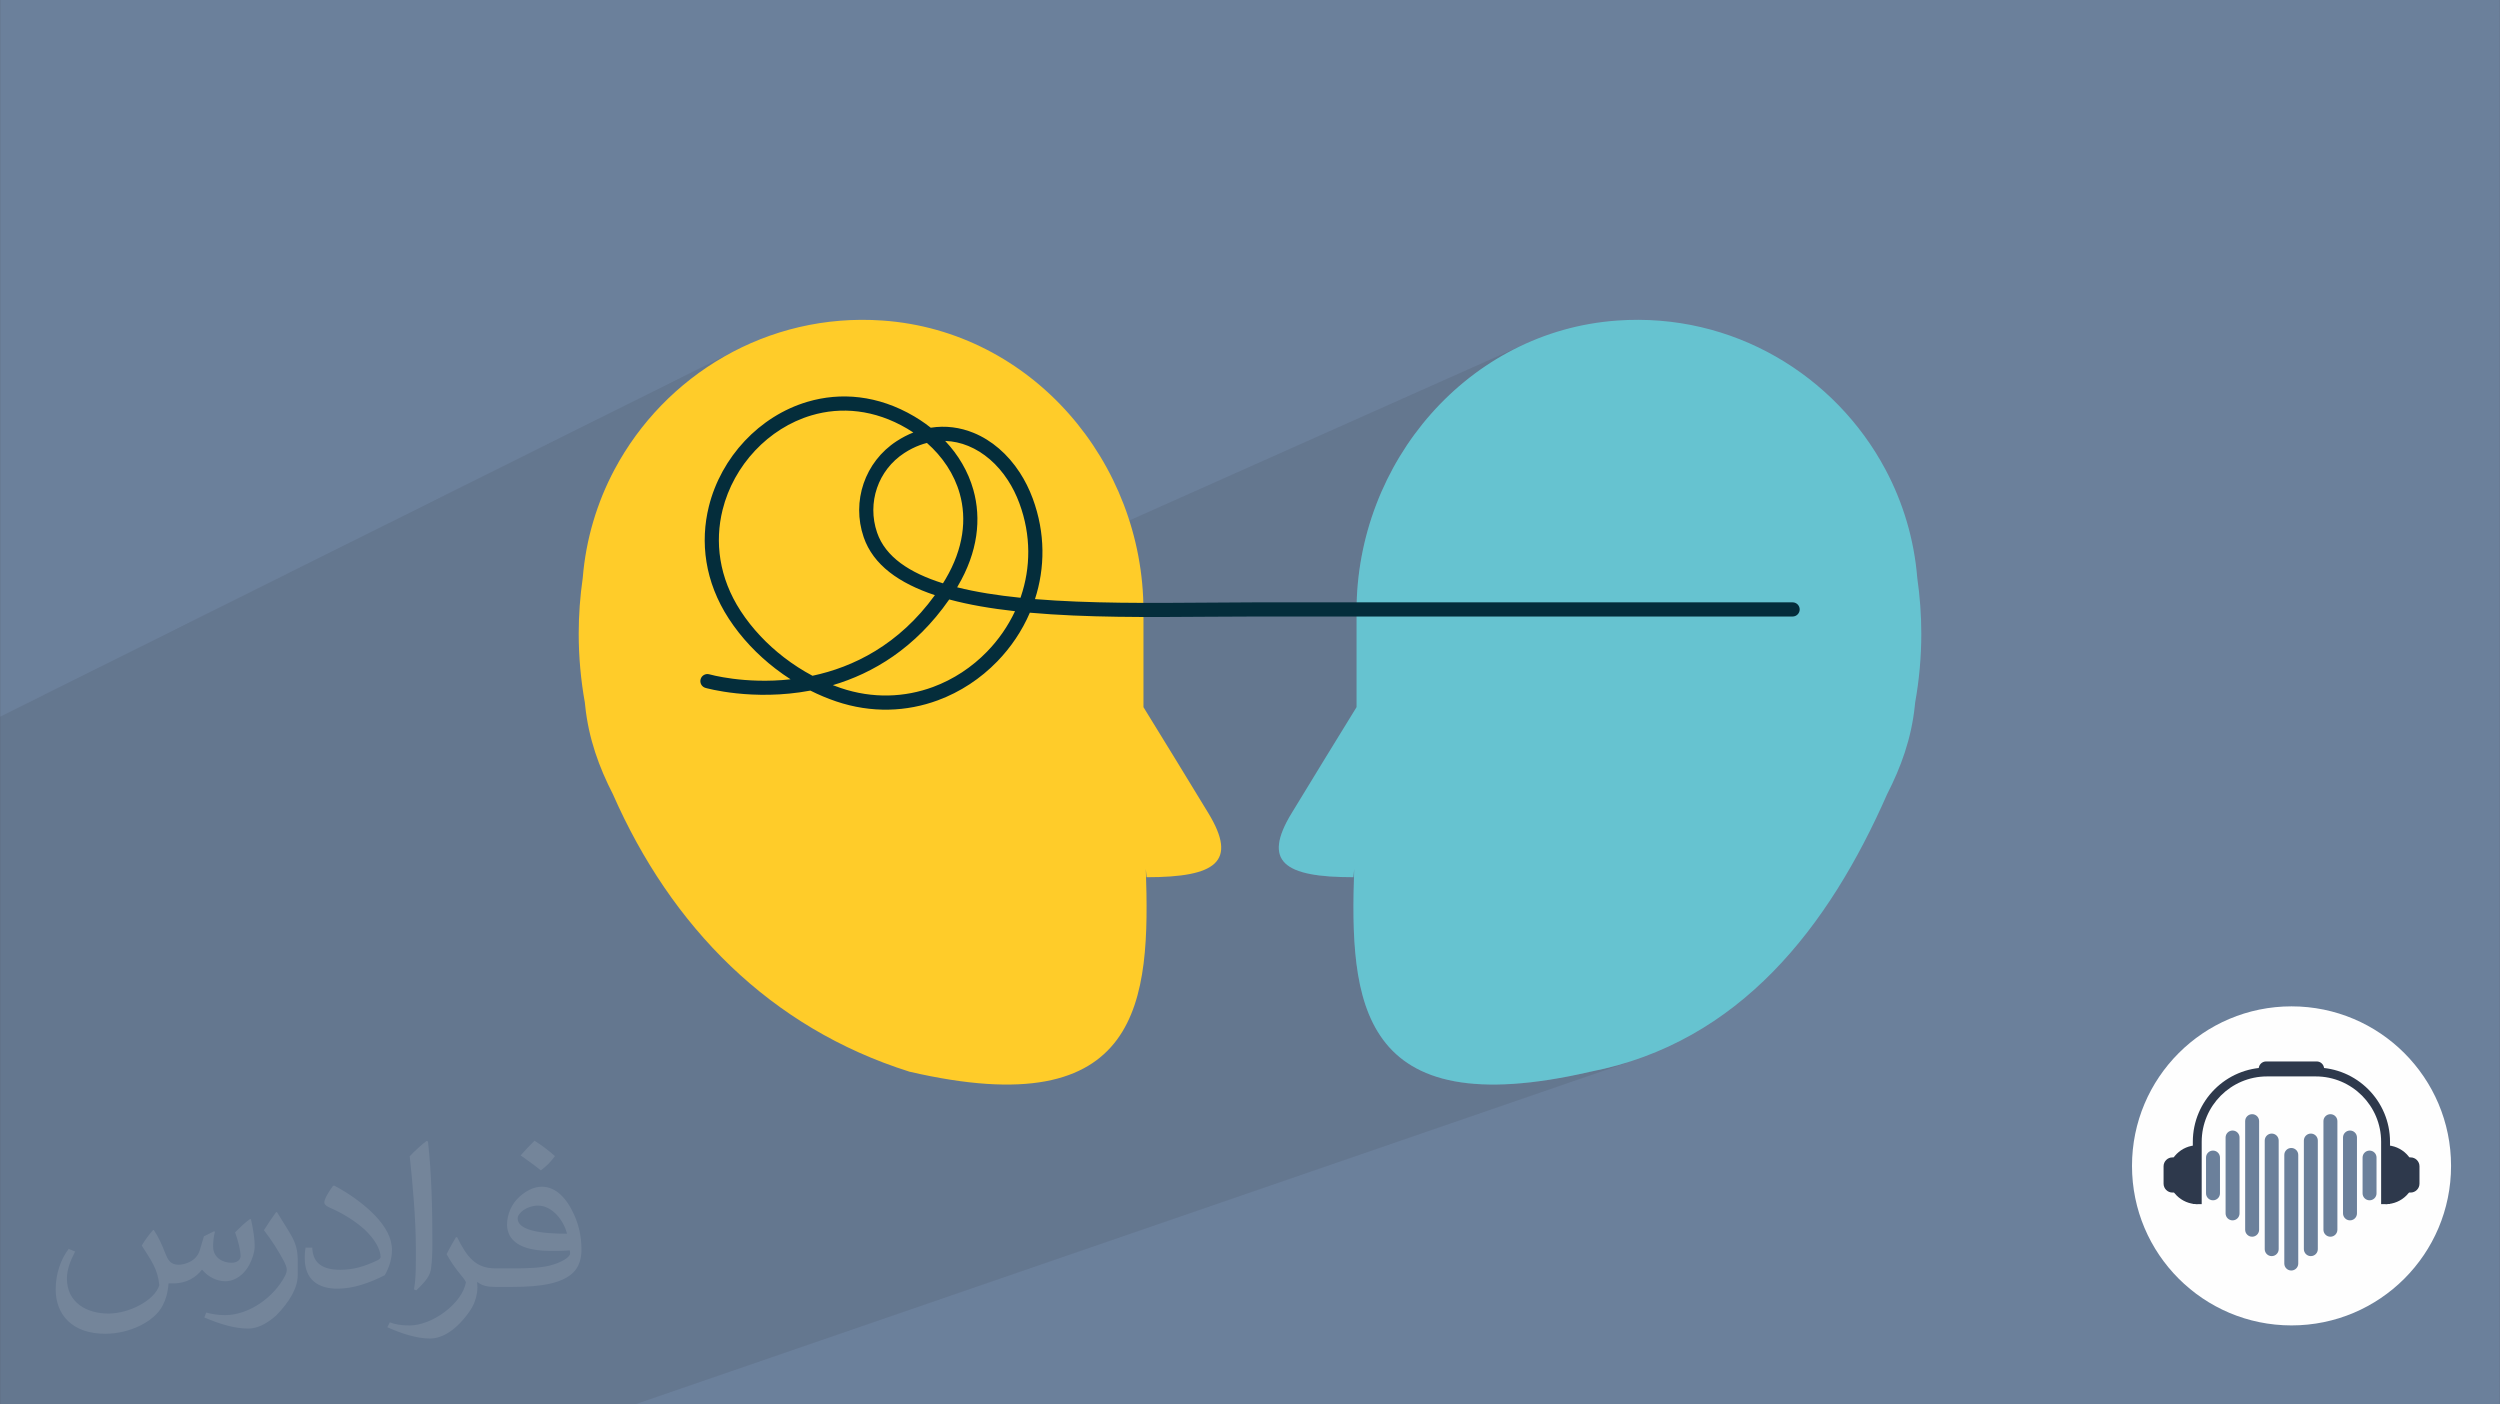 <?xml version="1.0" encoding="UTF-8"?>
<!DOCTYPE svg PUBLIC "-//W3C//DTD SVG 1.0//EN" "http://www.w3.org/TR/2001/REC-SVG-20010904/DTD/svg10.dtd">
<!-- Creator: CorelDRAW -->
<svg xmlns="http://www.w3.org/2000/svg" xml:space="preserve" width="3.708in" height="2.083in" version="1.0" style="shape-rendering:geometricPrecision; text-rendering:geometricPrecision; image-rendering:optimizeQuality; fill-rule:evenodd; clip-rule:evenodd"
viewBox="0 0 3708.33 2083.33"
 xmlns:xlink="http://www.w3.org/1999/xlink"
 xmlns:xodm="http://www.corel.com/coreldraw/odm/2003">
 <rect x="0" y="0" width="3708.33" height="2083.33" fill="#333333" stroke="none"/>
 <defs>
  <style type="text/css">
   <![CDATA[
    .fil0 {fill:#6B809B}
    .fil6 {fill:#66C3D0;fill-rule:nonzero}
    .fil8 {fill:#042D3B;fill-rule:nonzero}
    .fil4 {fill:#2E394C;fill-rule:nonzero}
    .fil5 {fill:#6B809B;fill-rule:nonzero}
    .fil3 {fill:#FEFEFE;fill-rule:nonzero}
    .fil7 {fill:#FFCC29;fill-rule:nonzero}
    .fil1 {fill:#2B2A29;fill-opacity:0.102}
    .fil2 {fill:#FEFEFE;fill-opacity:0.102}
   ]]>
  </style>
 </defs>
 <g id="Layer_x0020_1">
  <path class="fil0" d="M-0 0l3708.33 0 0 2083.33 -3708.33 0 0 -2083.33z"/>
  <path class="fil1" d="M-0 1391.46l0 -2.03 0 -49.08 0 -8.55 0 -19.43 0 -9.14 0 -1.1 0 -19.83 0 -0.26 0 -14.38 0 -2.39 0 -13.11 0 -44.47 0 -12.82 0 -6.48 0 -14.08 0 -32.06 0 -79.08 1100.41 -547.97 -13.3 6.69 -13.03 7.14 -12.74 7.59 -12.45 8.02 -12.14 8.44 -11.83 8.86 -11.5 9.26 -11.17 9.65 -10.82 10.04 -10.46 10.41 -10.09 10.77 -9.71 11.11 -9.32 11.45 -8.92 11.78 -8.51 12.1 -8.09 12.41 -7.65 12.7 -7.21 12.98 -2.41 4.59 -2.35 4.62 -2.3 4.65 -2.24 4.69 -2.18 4.72 -2.12 4.75 -2.06 4.78 -2.01 4.81 -1.94 4.84 -1.19 3.06 274.83 -133.37 -6.15 3.19 -6.04 3.39 -5.93 3.59 -5.81 3.78 -5.68 3.97 -5.56 4.15 -5.42 4.33 -5.28 4.5 -5.14 4.67 -4.99 4.83 -4.84 4.99 -4.68 5.14 -4.52 5.28 -1.72 2.14 80.97 -39.1 -5.53 2.87 -5.43 3.05 -5.33 3.23 -5.22 3.41 -5.11 3.58 -5 3.74 -4.88 3.9 -4.76 4.06 -4.63 4.21 -4.5 4.36 -4.37 4.5 -4.23 4.65 -4.09 4.78 -3.94 4.91 -3.79 5.04 -3.63 5.15 -3.47 5.27 -3.31 5.38 -3.14 5.49 -2.96 5.59 -2.79 5.69 -2.61 5.78 -2.43 5.86 -2.24 5.94 -2.04 6.03 -1.85 6.1 -1.64 6.17 -1.05 4.46 -0.94 4.48 -0.83 4.52 -0.72 4.55 -0.36 2.67 277.5 -131.25 3.11 -1.46 3.11 -1.37 3.11 -1.28 -286.87 135.67 -0.21 1.59 -0.5 4.6 -0.39 4.62 -0.27 4.64 -0.15 4.67 -0.02 2.85 289.53 -136.28 -2.91 1.42 -2.91 1.52 -2.89 1.62 -2.89 1.71 -2.87 1.81 -3.59 2.44 -3.46 2.57 -3.32 2.7 -3.19 2.82 -3.05 2.93 -2.91 3.04 -2.76 3.15 -1.74 2.15 84.66 -39.75 3.59 3.92 3.48 4.01 3.36 4.09 3.24 4.18 3.11 4.27 2.98 4.35 2.85 4.43 2.71 4.51 2.57 4.59 2.43 4.67 2.29 4.74 2.14 4.81 1.99 4.89 1.83 4.95 1.68 5.02 1.52 5.09 1.07 4.03 0.98 4.07 0.87 4.1 0.77 4.14 0.66 4.17 0.56 4.2 0.44 4.24 0.33 4.27 0.22 4.3 0.11 4.33 -0 4.36 -0.12 4.39 -0.24 4.42 -0.35 4.44 -0.48 4.47 -0.6 4.5 -0.72 4.52 -0.85 4.54 -0.97 4.57 -1.1 4.59 -1.24 4.61 -1.36 4.63 -1.5 4.65 -1.63 4.67 -1.76 4.69 -1.9 4.7 -2.04 4.72 -2.18 4.74 -2.32 4.75 -2.46 4.76 -2.61 4.78 -2.75 4.79 -0.89 1.5 5.33 1.3 5.41 1.26 5.49 1.2 5.57 1.16 0.04 0.01 821.63 -366.38 -17.72 8.53 -17.24 9.35 -16.73 10.15 -16.2 10.92 -15.66 11.66 -15.1 12.37 -14.51 13.06 -13.9 13.71 -13.28 14.35 -12.63 14.95 -11.96 15.52 -11.28 16.07 -10.57 16.59 -9.84 17.08 -9.09 17.55 -8.32 17.98 -7.53 18.39 -6.72 18.78 -5.89 19.13 -5.04 19.45 -4.17 19.75 -3.28 20.02 -2.37 20.26 -1.43 20.48 -0.48 20.67 0 8.01 646.87 0 2.12 -0.21 1.98 -0.61 -749.2 295.88 -1.98 3.39 -3.42 6.31 -2.98 6.03 -2.54 5.76 -2.1 5.5 -1.67 5.23 -1.22 4.97 -0.79 4.72 -0.36 4.48 0.08 4.23 0.51 3.99 0.95 3.76 1.38 3.53 1.81 3.3 2.25 3.09 2.68 2.87 3.11 2.66 3.54 2.45 3.97 2.26 4.4 2.06 4.82 1.87 5.25 1.68 5.68 1.5 6.11 1.32 6.53 1.15 6.96 0.98 7.38 0.81 7.8 0.66 6.24 0.38 30.38 -11.67 -0.56 18.23 -0.4 18.13 -0.19 17.99 0.1 17.8 0.43 17.56 0.83 17.28 1.28 16.94 1.79 16.56 2.35 16.13 2.98 15.66 3.67 15.13 4.41 14.57 5.21 13.95 6.07 13.28 6.99 12.57 7.97 11.81 9 11.01 10.09 10.15 11.24 9.26 12.45 8.31 13.72 7.31 15.05 6.27 16.43 5.18 17.87 4.04 19.37 2.86 20.93 1.63 22.55 0.35 24.22 -0.98 25.96 -2.35 27.75 -3.78 29.59 -5.24 31.51 -6.76 20.5 -4.42 19.98 -5.15 19.48 -5.87 -1477.87 509.04 -13.17 0 -662.69 0 -217.66 0 -47.96 0 0 -13.18 0 -9.74 0 -69.7 0 -18.94 0 -8.3 0 -2.48 0 -94.52 0 -50.07 0 -65.8 0 -44.7 0 -25.32 0 -40.32 0 -0.31 0 -19.41 0 -0.31 0 -36.03 0 -4.69 0 -1.97 0 -8.15 0 -5.64 0 -2.47 0 -5.83 0 -0.01 0 -11.76 0 -6.33 0 -8.11 0 -1.87 0 -10 0 -11.01 0 -0.1 0 -0.85 0 -8.74 0 -3.51 0 -2.61 0 -14.44 0 -3.69 0 -30.37 0 -4.95 0 -24.12 0 -2.99 0 -18.51z"/>
  <path class="fil2" d="M228.1 1824.69c7.08,10.73 11.67,21.04 16.15,32.5 3.33,6.67 5.1,18.96 20.73,18.96 4.58,0 11.15,-1.35 16.98,-4.58 6.56,-3.44 11.56,-8.65 14.17,-16.56l6.25 -21.04 15.21 -7.5 1.04 1.04c-2.08,7.92 -2.6,15.52 -2.6,21.46 0,17.6 15.21,24.27 27.29,24.27 7.08,0 13.44,-3.44 13.44,-9.9 0,-8.33 -3.54,-22.5 -8.13,-35.21 7.08,-7.08 14.17,-14.17 22.29,-19.9l1.25 0.63c3.54,15 5.52,29.79 5.52,39.69 0,9.69 -4.27,20.42 -7.81,27.4 -7.29,13.75 -20.21,24.69 -35.83,24.69 -11.87,0 -25.1,-5.94 -34.17,-16.98l-0.52 0c-8.54,10.63 -21.77,20.21 -42.92,20.21l-6.56 0c-1.04,13.96 -4.06,23.85 -8.65,32.71 -12.6,24.58 -50,41.98 -85.21,41.98 -48.96,0 -73.54,-28.23 -73.54,-65.83 0,-23.23 7.6,-44.79 19.27,-60.1l9.58 3.96c-7.29,13.96 -12.19,27.08 -12.19,40 0,35.21 28.65,51.98 61.67,51.98 30.63,0 68.54,-19.48 75.42,-42.08 -2.6,-24.69 -11.87,-36.25 -26.04,-58.75 4.27,-7.5 9.79,-15 16.67,-23.02l1.25 0 0 0 0 0 -0.01 -0.04zm564.68 -132.5c10.31,6.46 20.42,14.06 30.31,22.81 -5.52,7.81 -12.4,14.9 -20.94,21.15 -9.9,-8.02 -19.79,-14.9 -29.9,-22.19 6.87,-7.71 13.65,-15.1 20.52,-21.77l0 0 0 0 0 0 0 0 0 0 0.01 0zm5.31 96.25c-16.67,0 -30.31,10.94 -30.31,19.06 0,17.4 33.33,22.81 73.23,22.6 -5,-20.42 -22.5,-41.67 -42.92,-41.67l0 0.01zm-37.4 93.13c21.67,0 40.63,-0.63 55.1,-4.27 16.15,-4.06 29.79,-12.19 29.79,-17.81 0,-1.46 0,-3.23 -0.52,-4.69 -9.06,0.83 -19.48,0.83 -28.54,0.83 -29.37,0 -51.87,-6.67 -60.73,-23.13 -2.19,-4.58 -3.75,-9.69 -3.75,-15.52 0,-15.94 6.87,-31.46 18.96,-42.19 10.1,-8.85 21.25,-14.37 32.6,-14.37 20.52,0 36.87,16.46 48.33,42.4 6.25,14.17 10.52,30.52 10.52,51.15 0,13.75 -3.75,25.31 -12.29,33.85 -15.94,15.42 -45.31,21.25 -90.31,21.25l-20.42 0 0 0 -5.31 0c-11.15,0 -19.17,-1.98 -25.52,-6.87l-1.04 0c0.31,2.6 0.52,5.1 0.52,7.5 0,10.1 -3.33,23.02 -10.1,33.33 -20,29.69 -41.67,42.6 -60.42,42.6 -18.96,0 -42.19,-7.29 -63.13,-16.77l3.75 -7.29c6.77,2.81 16.15,4.69 29.06,4.69 33.85,0 78.33,-32.5 83.85,-64.27 -1.25,-2.6 -3.54,-6.04 -6.77,-9.69 -9.9,-11.77 -16.15,-21.56 -21.98,-31.87 5,-9.9 9.58,-17.81 13.85,-25l1.77 -0.21c14.48,29.48 27.6,46.35 56.87,46.35l4.58 0 0 0 21.25 0 0 0 0 0 0 0 0 0 0 0 0.04 0zm-146.67 31.15c2.5,-13.54 2.71,-28.75 2.71,-42.92l0 -21.04c0,-39.27 -5,-96.35 -9.06,-133.54 7.08,-7.6 16.98,-16.56 24.79,-22.6l2.29 0.63c5.31,46.77 6.56,100.94 6.56,151.04 0,13.13 -0.52,25.94 -1.77,35.31 -0.73,11.87 -7.6,20.83 -22.29,34.58l-3.23 -1.46zm-150.94 -61.98c0.73,18.44 9.79,32.92 41.46,32.92 19.69,0 36.35,-5.1 54.79,-13.85 3.33,-1.46 5.1,-3.44 5.1,-5.1 0,-11.56 -8.85,-26.87 -23.75,-40.83 -14.48,-13.13 -33.65,-24.69 -51.56,-32.4 -6.15,-2.6 -8.13,-5.31 -8.13,-7.92 0,-5.31 7.08,-16.46 12.92,-24.48l1.98 -0.21c20.52,10.73 43.44,26.67 60.42,44.37 15.42,16.35 25,32.92 25,50.94 0,13.33 -4.06,25.83 -10.63,37.5 -22.5,11.35 -46.46,20 -70.21,20 -28.85,0 -48.54,-13.54 -48.54,-45.31 0,-3.44 0,-8.75 1.25,-15.63l9.9 0 0 0 0 0 0 0 0 0 0 0 -0.01 0zm-52.19 -52.4l17.92 28.96c6.56,10.73 12.71,22.4 12.71,40.83l0 23.54c0,19.06 -12.19,39.48 -31.87,59.69 -15.42,13.65 -29.06,19.48 -41.67,19.48 -18.75,0 -40.21,-5.83 -65,-16.46l2.81 -7.29c7.81,2.08 16.87,3.85 28.02,3.85 35.63,-0.21 72.08,-26.25 88.75,-58.02 1.98,-3.65 2.71,-7.08 2.71,-9.48 0,-3.65 -1.98,-7.71 -3.54,-11.35 -9.06,-17.08 -19.17,-32.71 -30.31,-47.19 5.83,-9.17 11.67,-18.02 18.02,-26.77l1.46 0.21 0 0 0 0 0 0 0 0 0 0 -0.01 0z"/>
  <g id="_2154358111552">
   <path class="fil3" d="M3635.85 1729.51c0,130.7 -105.95,236.65 -236.65,236.65 -130.7,0 -236.65,-105.95 -236.65,-236.65 0,-130.7 105.95,-236.65 236.65,-236.65 130.7,0 236.65,105.95 236.65,236.65z"/>
   <path class="fil4" d="M3259.69 1786.29c-24.12,0 -43.67,-19.55 -43.67,-43.67 0,-24.11 19.55,-43.67 43.67,-43.67l0 87.33z"/>
   <path class="fil4" d="M3223.44 1769.09l-0.87 0c-7.25,0 -13.18,-5.93 -13.18,-13.18l0 -25.81c0,-7.25 5.93,-13.18 13.18,-13.18l0.87 0c7.25,0 13.18,5.93 13.18,13.18l0 25.81c0,7.25 -5.93,13.18 -13.18,13.18z"/>
   <path class="fil4" d="M3538.71 1786.29c24.12,0 43.67,-19.55 43.67,-43.67 0,-24.11 -19.55,-43.67 -43.67,-43.67l0 87.33z"/>
   <path class="fil4" d="M3574.96 1769.09l0.87 0c7.25,0 13.18,-5.93 13.18,-13.18l0 -25.81c0,-7.25 -5.93,-13.18 -13.18,-13.18l-0.87 0c-7.25,0 -13.18,5.93 -13.18,13.18l0 25.81c0,7.25 5.93,13.18 13.18,13.18z"/>
   <path class="fil4" d="M3545.3 1785.8l-5.43 0.49 -7.75 0 0 -92.55c0,-53.45 -43.49,-96.94 -96.94,-96.94l-72.28 0c-53.46,0 -96.95,43.49 -96.95,96.94l0 92.55 -6.72 0 -6.45 -0.54 0 -92c0,-60.72 49.4,-110.12 110.13,-110.12l72.28 0c60.72,0 110.13,49.4 110.13,110.12l0 92.06z"/>
   <path class="fil4" d="M3447.55 1591.51l-97.03 0 0 -5.95c0,-6.06 4.92,-10.98 10.98,-10.98l75.06 0c6.06,0 10.98,4.92 10.98,10.98l0 5.95z"/>
   <path class="fil5" d="M3398.83 1884.72l0 0c-5.72,0 -10.35,-4.63 -10.35,-10.35l0 -161.08c0,-5.72 4.63,-10.35 10.35,-10.35l0 0c5.72,0 10.35,4.63 10.35,10.35l0 161.08c0,5.72 -4.63,10.35 -10.35,10.35z"/>
   <path class="fil5" d="M3369.8 1863.37l0 0c-5.72,0 -10.35,-4.63 -10.35,-10.35l0 -161.08c0,-5.72 4.63,-10.35 10.35,-10.35l0 0c5.72,0 10.35,4.63 10.35,10.35l0 161.08c0,5.72 -4.64,10.35 -10.35,10.35z"/>
   <path class="fil5" d="M3340.77 1834.59l0 0c-5.72,0 -10.35,-4.64 -10.35,-10.35l0 -161.08c0,-5.72 4.63,-10.35 10.35,-10.35l0 0c5.72,0 10.35,4.63 10.35,10.35l0 161.08c0,5.71 -4.63,10.35 -10.35,10.35z"/>
   <path class="fil5" d="M3311.74 1810.33l0 0c-5.72,0 -10.35,-4.63 -10.35,-10.35l0 -112.56c0,-5.72 4.63,-10.35 10.35,-10.35l0 0c5.72,0 10.35,4.63 10.35,10.35l0 112.56c0,5.72 -4.63,10.35 -10.35,10.35z"/>
   <path class="fil5" d="M3282.71 1780.57l0 0c-5.72,0 -10.35,-4.63 -10.35,-10.35l0 -53.05c0,-5.72 4.63,-10.35 10.35,-10.35l0 0c5.72,0 10.35,4.63 10.35,10.35l0 53.05c0,5.72 -4.63,10.35 -10.35,10.35z"/>
   <path class="fil5" d="M3427.86 1863.37l0 0c5.71,0 10.35,-4.63 10.35,-10.35l0 -161.08c0,-5.72 -4.64,-10.35 -10.35,-10.35l0 0c-5.72,0 -10.35,4.63 -10.35,10.35l0 161.08c0,5.72 4.64,10.35 10.35,10.35z"/>
   <path class="fil5" d="M3456.89 1834.59l0 0c5.71,0 10.35,-4.64 10.35,-10.35l0 -161.08c0,-5.72 -4.63,-10.35 -10.35,-10.35l0 0c-5.72,0 -10.35,4.63 -10.35,10.35l0 161.08c0,5.71 4.63,10.35 10.35,10.35z"/>
   <path class="fil5" d="M3485.93 1810.33l0 0c5.72,0 10.35,-4.63 10.35,-10.35l0 -112.56c0,-5.72 -4.63,-10.35 -10.35,-10.35l0 0c-5.72,0 -10.35,4.63 -10.35,10.35l0 112.56c0,5.72 4.63,10.35 10.35,10.35z"/>
   <path class="fil5" d="M3514.95 1780.57l0 0c5.72,0 10.35,-4.63 10.35,-10.35l0 -53.05c0,-5.72 -4.63,-10.35 -10.35,-10.35l0 0c-5.72,0 -10.35,4.63 -10.35,10.35l0 53.05c0,5.72 4.64,10.35 10.35,10.35z"/>
  </g>
  <g id="_2763872514752">
   <path class="fil6" d="M2799.24 1178.22c20.56,-40.09 36.02,-82.44 41.1,-130.88l0.54 -5.19c5.98,-33.39 9.12,-67.45 9.12,-102.07 0,-27.94 -2.07,-55.51 -5.97,-82.66 -4.68,-57.67 -21.19,-112.08 -47.15,-160.84 -74.53,-139.99 -226.52,-233.18 -397.83,-221.08 -220.8,15.59 -386.84,209.69 -386.84,431.04l0 142.48c-25.78,41.88 -67.89,110.41 -96.36,157.38 -43.52,71.79 -11.8,94.89 91.72,94.89l1.18 -12.42c-6.64,194.81 4.2,381.18 350.65,300.86 221.47,-43.17 353.43,-214.91 439.85,-411.52z"/>
   <path class="fil7" d="M1792.49 1206.41c-28.46,-46.97 -70.57,-115.5 -96.36,-157.38l0 -142.48c0,-221.36 -166.03,-415.45 -386.84,-431.04 -171.3,-12.1 -323.3,81.09 -397.82,221.08 -25.96,48.76 -42.48,103.17 -47.15,160.84 -3.92,27.15 -5.98,54.72 -5.98,82.66 0,34.62 3.15,68.68 9.12,102.07l0.55 5.19c5.08,48.43 20.52,90.78 41.1,130.88 86.2,196.12 232.63,346.19 439.84,411.52 346.45,80.32 357.3,-106.05 350.65,-300.86l1.18 12.42c103.51,0 135.23,-23.1 91.71,-94.89z"/>
   <path class="fil8" d="M1046.52 1020.48c-5.58,-1.52 -8.87,-7.28 -7.35,-12.85 1.52,-5.58 7.28,-8.87 12.85,-7.35 0.31,0.08 52.52,14.98 120.63,7.43 -7.73,-4.96 -15.28,-10.28 -22.62,-15.94 -26.69,-20.57 -50.51,-45.58 -68.99,-73.94 -35.85,-55 -42.7,-113.93 -29.63,-166.56 9.1,-36.64 27.89,-70.19 53.26,-97.18 25.4,-27.02 57.48,-47.54 93.12,-58.08 48.87,-14.44 104.33,-10.16 158.39,21.73 3.23,1.93 6.11,3.71 8.63,5.36 5.45,3.57 10.72,7.36 15.78,11.38 21.93,-3.47 43.59,-0.56 63.69,7.7 26.74,10.98 50.57,31.44 68.36,58.81 7.59,11.67 14.07,24.56 19.2,38.44 19.02,51.51 18.31,103.19 3.35,149.31 80.22,6.59 170.93,5.88 255.97,5.22 27.63,-0.21 54.75,-0.43 72.72,-0.43l795.21 0c5.81,0 10.52,4.71 10.52,10.52 0,5.81 -4.71,10.52 -10.52,10.52l-795.21 0c-29.02,0 -50.63,0.17 -72.64,0.34 -87.49,0.68 -180.78,1.4 -263.63,-6.02 -11.59,26.94 -28.17,51.51 -48.47,72.41 -24.57,25.29 -54.65,45.24 -88,57.55 -45.98,16.98 -98.22,19.48 -150.99,1.6 -12.84,-4.35 -25.61,-9.71 -38.13,-16 -85.29,16.08 -155.1,-3.86 -155.47,-3.96zm158.62 -18.01c60.31,-12.86 127.84,-45.47 181.57,-119.59 -53.02,-17.66 -91.45,-44.7 -105.62,-86 -9.13,-26.61 -8.7,-54.57 -0.1,-79.7 8.6,-25.1 25.37,-47.39 48.94,-62.71 8.19,-5.33 16.48,-9.6 24.77,-12.88l-1.39 -0.91c-2.85,-1.87 -5.46,-3.5 -7.77,-4.86 -48.62,-28.65 -98.24,-32.57 -141.84,-19.68 -31.98,9.45 -60.83,27.94 -83.76,52.33 -22.96,24.43 -39.94,54.74 -48.16,87.81 -11.76,47.35 -5.55,100.45 26.83,150.13 17.15,26.31 39.32,49.57 64.23,68.76 13.43,10.35 27.65,19.5 42.3,27.3zm202.83 -113.21c-50.62,72.8 -113.54,109.59 -172.62,127.11 3.82,1.49 7.66,2.89 11.5,4.19 47.89,16.24 95.3,13.96 137.03,-1.44 30.39,-11.22 57.8,-29.4 80.2,-52.46 16.99,-17.48 31.11,-37.79 41.5,-59.98 -35.24,-3.9 -68.22,-9.48 -97.61,-17.43zm-9.28 -23.93l3.84 -6.28c26.95,-45.7 31.59,-89.24 21.05,-126.76 -8.19,-29.13 -25.53,-54.81 -48.69,-75.22 -3.43,0.87 -6.87,1.94 -10.3,3.2 -7.82,2.89 -15.61,6.79 -23.25,11.76 -19.5,12.68 -33.37,31.11 -40.48,51.87 -7.14,20.84 -7.48,44.05 0.1,66.15 12.35,35.99 47.97,59.7 97.73,75.27zm21.91 4.4l-0.89 1.5c28.18,7.08 59.95,12.06 93.99,15.52l0.64 -1.86c14.4,-42.49 15.42,-90.41 -2.24,-138.24 -4.61,-12.49 -10.37,-23.97 -17.06,-34.25 -15.46,-23.78 -35.94,-41.47 -58.75,-50.84 -10.96,-4.5 -22.5,-7.07 -34.3,-7.46 19.48,20.66 34.11,45.22 41.79,72.52 12.01,42.76 6.97,91.98 -23.19,143.1z"/>
  </g>
 </g>
</svg>
